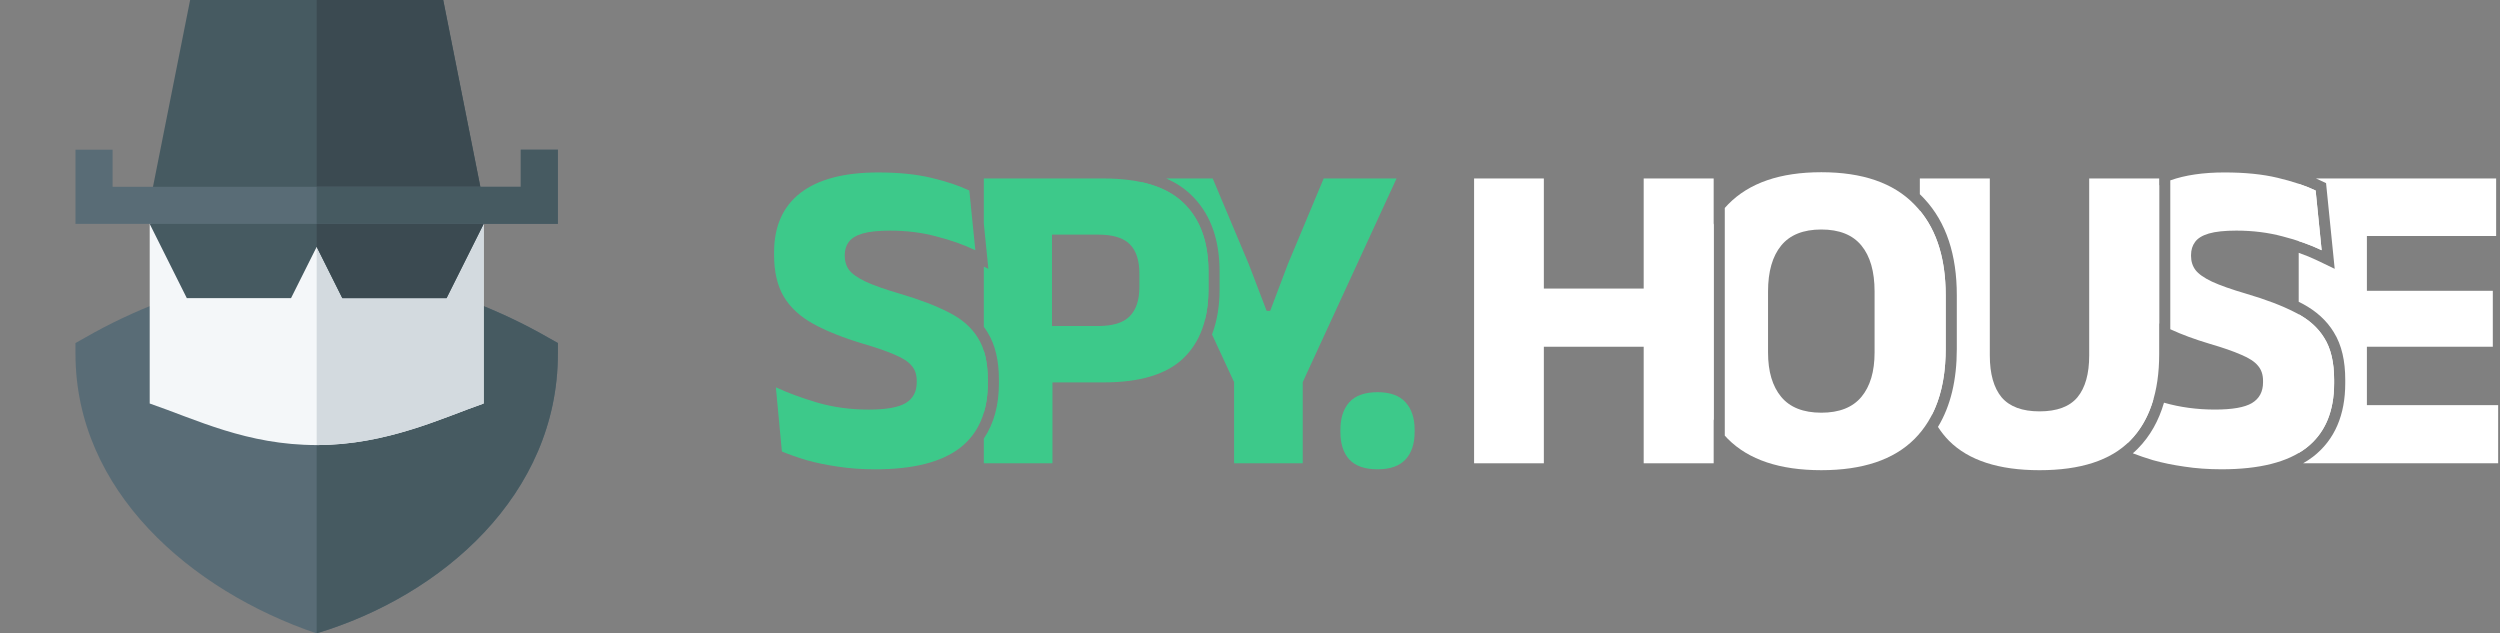 <svg width="225" height="57" viewBox="0 0 225 57" fill="none" xmlns="http://www.w3.org/2000/svg">
<rect x="0" y="0" width="225" height="57" fill="#808080" stroke="none"/>
<g clip-path="url(#clip0_536_681)">
<path d="M50.211 30.872V31.84C50.211 44.498 39.824 53.594 28.502 57H28.469C17.113 53.126 6.793 44.164 6.793 31.84V30.872L7.628 30.404C9.832 29.135 12.17 28.033 14.541 27.131H42.462C44.834 28.033 47.172 29.135 49.376 30.404L50.211 30.872Z" fill="#596C76"/>
<path d="M50.209 30.872V31.84C50.209 44.498 39.822 53.594 28.5 57V27.131H42.461C44.832 28.033 47.17 29.135 49.374 30.404L50.209 30.872Z" fill="#465A61"/>
<path d="M43.531 18.48V36.315C39.958 37.551 34.814 40.056 28.502 40.056C22.223 40.056 17.648 37.751 13.473 36.315V18.48H43.531Z" fill="#F4F7F9"/>
<path d="M43.529 18.48V36.315C39.956 37.551 34.812 40.056 28.5 40.056V18.48H43.529Z" fill="#D3DADF"/>
<path d="M40.191 18.48H28.502H17.073L13.473 20.15L16.812 26.83H26.194L28.502 22.215L30.81 26.83H40.191L43.531 20.15L40.191 18.48Z" fill="#465A61"/>
<path d="M40.19 26.83L43.529 20.15L40.19 18.48H28.5V22.215L30.808 26.83H40.19Z" fill="#3B4A51"/>
<path d="M43.496 18.146H13.504L17.111 0H39.889L43.496 18.146Z" fill="#465A61"/>
<path d="M43.496 18.146H28.5V0H39.889L43.496 18.146Z" fill="#3B4A51"/>
<path d="M50.211 13.471V20.15H6.793V13.471H10.133V16.811H46.871V13.471H50.211Z" fill="#596C76"/>
<path d="M50.209 13.471V20.15H28.5V16.811H46.869V13.471H50.209Z" fill="#465A61"/>
</g>
<path d="M224.653 16.062V21.238H213.021V26.172H224.353V31.206H213.021V36.462H224.834V41.696H207.278C207.595 41.516 207.894 41.32 208.174 41.105L208.178 41.102C210.147 39.574 211.072 37.31 211.072 34.496V34.175C211.072 32.503 210.76 31.053 210.044 29.906H210.045C209.398 28.839 208.45 27.992 207.252 27.35L207.01 27.224C206.968 27.202 206.925 27.182 206.883 27.16V22.754C207.468 22.958 208.012 23.181 208.516 23.423L210.123 24.195L209.944 22.421L209.402 17.046L209.346 16.483L208.834 16.241L208.443 16.065C208.441 16.064 208.439 16.064 208.437 16.062H224.653ZM206.989 28.347C207.953 28.901 208.686 29.594 209.189 30.425C209.778 31.361 210.072 32.611 210.072 34.175V34.496L210.062 34.973C209.965 37.316 209.132 39.096 207.565 40.312L207.241 40.546C207.126 40.624 207.006 40.698 206.883 40.77V28.289L206.989 28.347ZM206.883 16.542C207.441 16.729 207.949 16.93 208.407 17.146L208.949 22.521C208.314 22.216 207.625 21.942 206.883 21.698V16.542Z" fill="white"/>
<path d="M200.203 15.52C202.048 15.52 203.639 15.68 204.977 16.001C206.327 16.322 207.47 16.703 208.406 17.145L208.948 22.52C207.919 22.025 206.748 21.611 205.438 21.276C204.141 20.929 202.75 20.755 201.266 20.755C200.223 20.755 199.4 20.842 198.799 21.016C198.21 21.189 197.796 21.444 197.556 21.778C197.315 22.099 197.194 22.493 197.194 22.961V23.041C197.194 23.522 197.328 23.944 197.596 24.305C197.877 24.666 198.371 25.013 199.08 25.348C199.802 25.682 200.825 26.044 202.148 26.432C203.927 26.953 205.398 27.515 206.562 28.116C207.738 28.704 208.614 29.474 209.188 30.423C209.777 31.359 210.071 32.609 210.071 34.174V34.494C210.071 37.075 209.236 39.014 207.564 40.312C205.893 41.595 203.352 42.236 199.942 42.236C198.752 42.236 197.636 42.157 196.593 41.996C195.563 41.849 194.62 41.655 193.765 41.414C193.098 41.213 192.495 41.006 191.954 40.797C192.111 40.66 192.265 40.519 192.411 40.37C193.515 39.249 194.287 37.864 194.759 36.242C196.2 36.654 197.727 36.861 199.341 36.861C200.905 36.861 202.015 36.667 202.67 36.279C203.338 35.878 203.673 35.257 203.673 34.414V34.273C203.673 33.712 203.519 33.258 203.212 32.91C202.918 32.549 202.416 32.221 201.707 31.927C201.012 31.619 200.069 31.292 198.879 30.944C197.527 30.541 196.343 30.103 195.326 29.631V16.233C196.665 15.758 198.291 15.52 200.203 15.52ZM190.996 34.855C191.815 35.239 192.751 35.601 193.803 35.944C193.37 37.439 192.671 38.681 191.698 39.669L191.533 39.831C191.512 39.851 191.489 39.869 191.468 39.889L190.996 34.855ZM194.326 29.124C193.167 28.475 192.297 27.671 191.719 26.712C191.13 25.722 190.836 24.472 190.836 22.961V22.7C190.836 20.374 191.625 18.595 193.203 17.365C193.543 17.102 193.918 16.869 194.326 16.662V29.124Z" fill="white"/>
<path d="M179.083 31.989C179.083 33.647 179.438 34.904 180.146 35.76C180.869 36.602 182.005 37.023 183.556 37.023C185.12 37.023 186.257 36.602 186.966 35.76C187.674 34.904 188.028 33.647 188.028 31.989V16.062H194.327V31.868C194.327 35.291 193.451 37.892 191.699 39.671C189.961 41.436 187.246 42.318 183.556 42.318C179.892 42.318 177.177 41.436 175.412 39.671C175.039 39.292 174.709 38.875 174.416 38.422C175.566 36.526 176.112 34.173 176.112 31.427V26.553C176.112 22.961 175.179 20.028 173.191 17.892L172.996 17.688C172.927 17.616 172.857 17.545 172.785 17.477V16.062H179.083V31.989ZM172.785 18.948C174.335 20.819 175.112 23.352 175.112 26.553V31.427L175.101 32.076C175.029 34.153 174.609 35.924 173.845 37.393C173.139 35.882 172.785 34.041 172.785 31.868V18.948Z" fill="white"/>
<path d="M163.918 15.5C167.622 15.5 170.41 16.463 172.282 18.389C174.168 20.301 175.11 23.022 175.11 26.552V31.426C175.11 34.942 174.175 37.637 172.303 39.509C170.431 41.381 167.635 42.317 163.918 42.317C160.187 42.317 157.386 41.381 155.514 39.509C155.416 39.41 155.323 39.308 155.23 39.205V18.717C155.329 18.605 155.43 18.495 155.534 18.389C157.42 16.463 160.214 15.5 163.918 15.5ZM154.23 37.839C153.229 36.144 152.727 34.007 152.727 31.426V26.552C152.727 23.97 153.229 21.823 154.23 20.106V37.839ZM163.918 20.655C162.3 20.655 161.096 21.136 160.308 22.099C159.519 23.061 159.124 24.439 159.124 26.23V31.727C159.124 33.438 159.519 34.768 160.308 35.718C161.096 36.667 162.3 37.142 163.918 37.143C165.536 37.143 166.739 36.667 167.528 35.718C168.317 34.768 168.712 33.438 168.712 31.727V26.23C168.712 24.439 168.317 23.061 167.528 22.099C166.739 21.136 165.536 20.655 163.918 20.655Z" fill="white"/>
<path d="M138.946 41.696H132.668V16.062H138.946V41.696ZM154.23 41.696H147.932V16.062H154.23V41.696ZM136.278 25.971H150.299V31.206H136.278V25.971Z" fill="white"/>
<path d="M123.986 42.237C122.836 42.237 121.987 41.943 121.439 41.354C120.904 40.766 120.637 39.944 120.637 38.887V38.667C120.637 37.624 120.904 36.801 121.439 36.2C121.987 35.598 122.836 35.297 123.986 35.297C125.11 35.297 125.945 35.598 126.494 36.2C127.042 36.801 127.316 37.624 127.316 38.667V38.887C127.316 39.944 127.042 40.766 126.494 41.354C125.945 41.943 125.11 42.237 123.986 42.237Z" fill="#3DC98A"/>
<path d="M112.393 23.785L113.997 27.977H114.318L115.902 23.785L119.132 16.062H125.69L117.246 34.389V41.696H111.068V34.389L109.081 30.098C109.539 28.904 109.762 27.548 109.762 26.051V24.427C109.762 21.726 109.039 19.482 107.485 17.826L107.163 17.503C106.539 16.907 105.8 16.432 104.961 16.062H109.144L112.393 23.785ZM102.738 16.395C104.309 16.739 105.555 17.349 106.476 18.229L106.752 18.507C108.092 19.933 108.762 21.907 108.762 24.427V26.051C108.762 27.034 108.659 27.933 108.457 28.75L102.738 16.395Z" fill="#3DC98A"/>
<path d="M78.774 42.238C77.584 42.238 76.468 42.158 75.424 41.998C74.395 41.851 73.452 41.657 72.596 41.416C71.754 41.162 71.012 40.901 70.37 40.634L69.828 34.857C70.885 35.352 72.135 35.813 73.579 36.241C75.023 36.656 76.554 36.863 78.172 36.863C79.737 36.863 80.847 36.669 81.502 36.281C82.171 35.88 82.505 35.258 82.505 34.416V34.275C82.505 33.714 82.351 33.259 82.044 32.911C81.749 32.55 81.248 32.223 80.539 31.929C79.844 31.621 78.901 31.294 77.711 30.946C75.919 30.411 74.422 29.816 73.218 29.161C72.028 28.506 71.139 27.69 70.55 26.714C69.962 25.724 69.668 24.474 69.668 22.963V22.702C69.668 20.375 70.457 18.597 72.035 17.367C73.626 16.137 75.959 15.521 79.035 15.521C80.88 15.521 82.472 15.682 83.809 16.003C85.159 16.324 86.302 16.705 87.239 17.146L87.78 22.522C86.75 22.027 85.58 21.612 84.27 21.278C82.973 20.93 81.582 20.756 80.098 20.756C79.055 20.756 78.233 20.843 77.631 21.017C77.043 21.191 76.628 21.445 76.387 21.779C76.147 22.1 76.026 22.495 76.026 22.963V23.043C76.026 23.524 76.16 23.946 76.427 24.307C76.708 24.668 77.203 25.015 77.912 25.35C78.634 25.684 79.657 26.045 80.981 26.433C82.759 26.954 84.23 27.516 85.393 28.118C86.57 28.706 87.446 29.475 88.021 30.424C88.609 31.36 88.903 32.611 88.903 34.175V34.496C88.903 37.077 88.068 39.016 86.396 40.313C84.725 41.596 82.184 42.238 78.774 42.238Z" fill="#3DC98A"/>
<path d="M99.314 16.062C102.576 16.062 104.964 16.784 106.475 18.229C107.999 19.673 108.761 21.739 108.761 24.427V26.052C108.761 28.753 107.999 30.825 106.475 32.27C104.964 33.7 102.583 34.415 99.334 34.415H94.721V41.696H88.543V39.473C89.462 38.116 89.903 36.437 89.903 34.496V34.175C89.903 32.503 89.592 31.053 88.876 29.906C88.773 29.736 88.661 29.572 88.543 29.413V23.997L88.954 24.195L88.543 20.115V16.062H99.314ZM88.543 31.564C88.783 32.306 88.903 33.176 88.903 34.175V34.496L88.894 34.973C88.861 35.761 88.742 36.486 88.543 37.147V31.564ZM94.681 29.341H98.832C100.142 29.341 101.085 29.053 101.66 28.479C102.249 27.89 102.543 27.014 102.543 25.851V24.607C102.543 23.431 102.256 22.555 101.681 21.98C101.106 21.404 100.163 21.117 98.853 21.117H94.681V29.341Z" fill="#3DC98A"/>
<defs>
<clipPath id="clip0_536_681">
<rect width="57" height="57" fill="white"/>
</clipPath>
</defs>
</svg>
